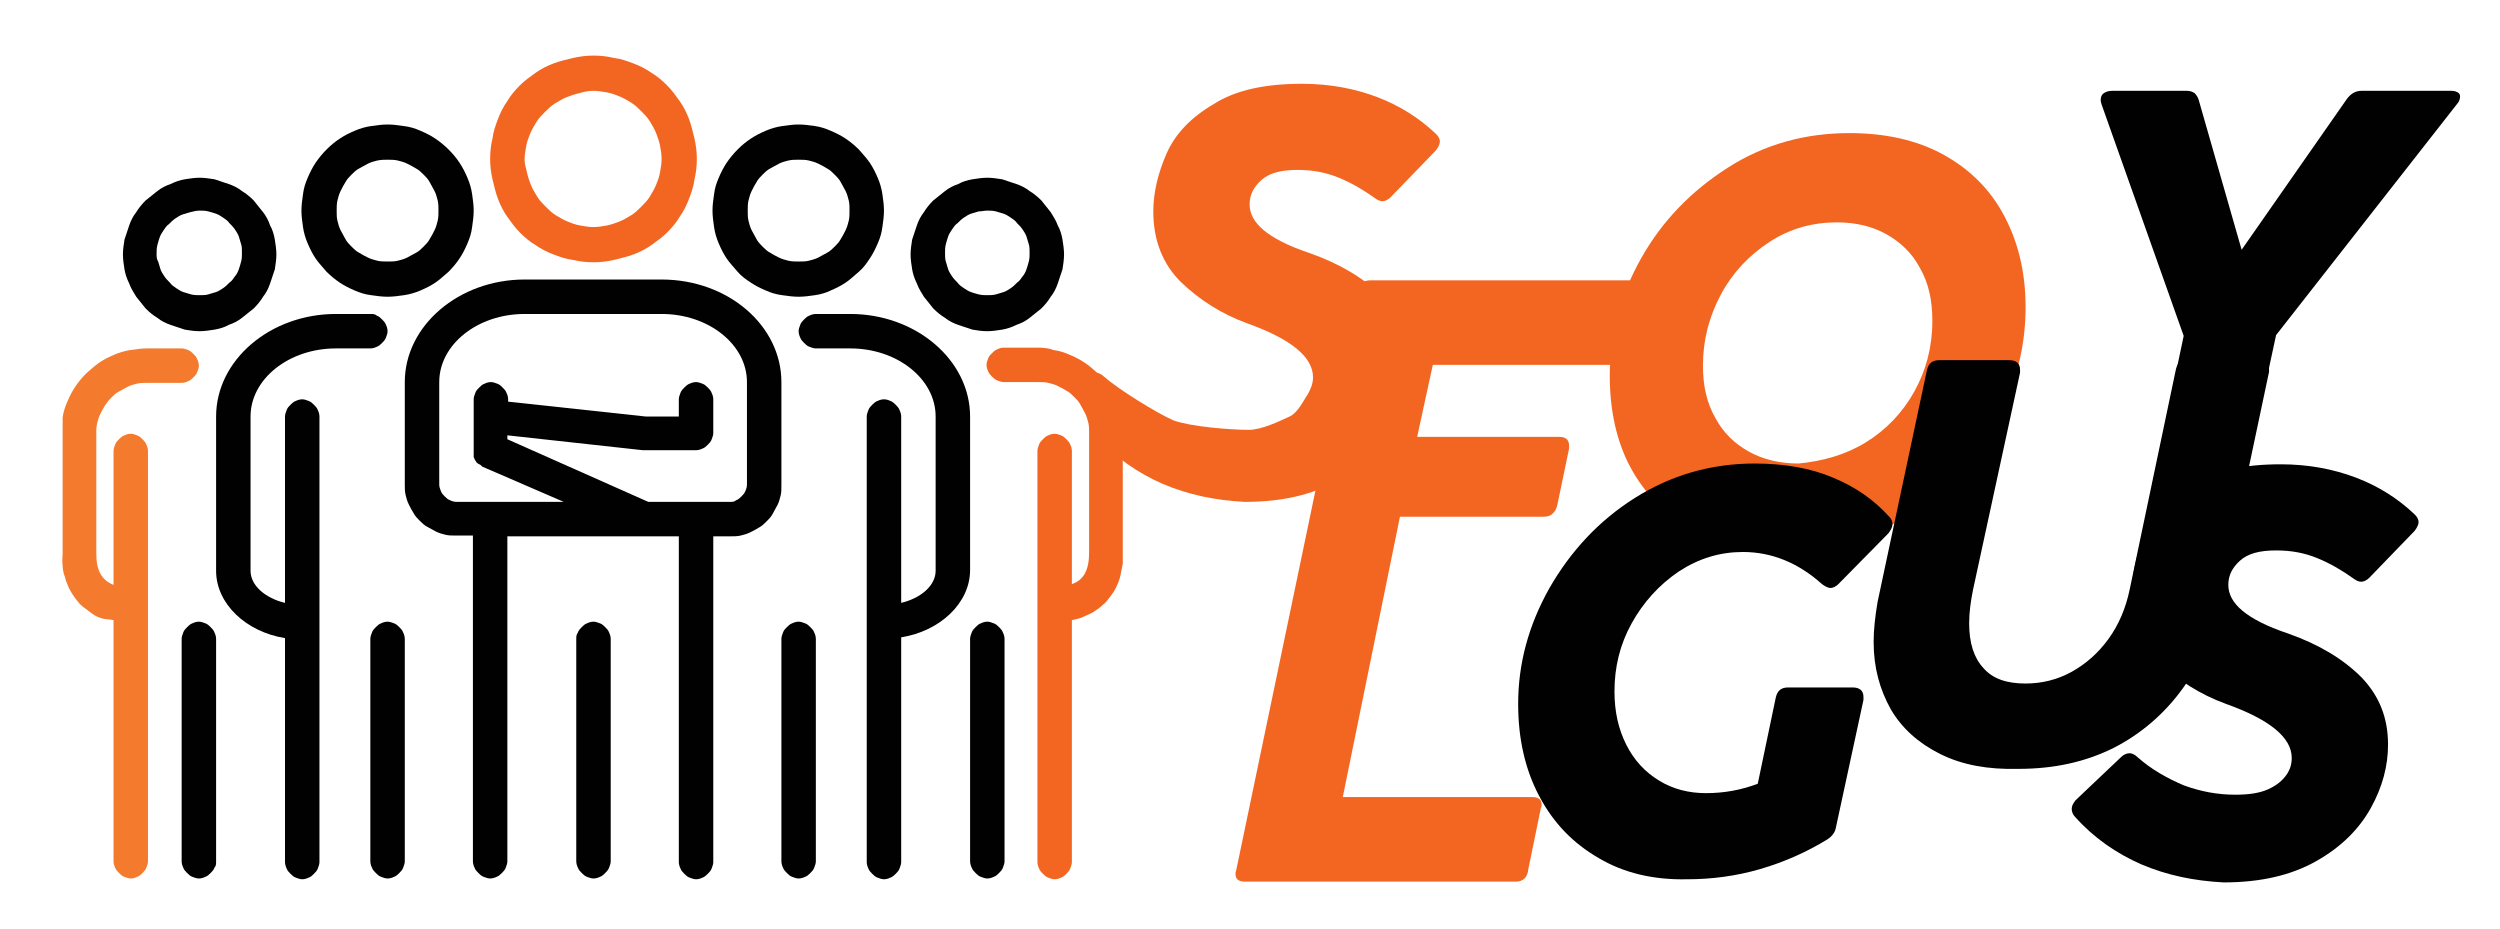 <?xml version="1.0" encoding="UTF-8"?>
<svg xmlns="http://www.w3.org/2000/svg" xmlns:xlink="http://www.w3.org/1999/xlink" version="1.1" id="Layer_1" x="0px" y="0px" viewBox="0 0 319.3 118.7" xml:space="preserve"> <g> <path fill="#F26622" d="M148.5,61.8c-3.2-1.4-6.1-3.4-8.5-6.1c-0.3-0.3-0.4-0.7-0.4-1c0-0.4,0.2-0.7,0.5-1.1l-1.2-5.5 c0.3-0.3,0.7-0.5,1.1-0.5c0.3,0,0.7,0.2,1,0.5c1.8,1.6,6.8,4.7,8.9,5.6c2.2,0.8,7.3,1.2,9.6,1.2c1.7,0,4.1-1.2,5.2-1.7 c1.1-0.5,1.8-2.1,2.3-2.8c0.4-0.7,0.7-1.4,0.7-2.2c0-2.6-2.8-4.9-8.4-6.9c-3.3-1.2-6.1-3-8.5-5.3c-2.3-2.3-3.5-5.3-3.5-9 c0-2.4,0.6-4.9,1.7-7.4c1.1-2.5,3.1-4.6,6-6.3c2.8-1.8,6.6-2.6,11.3-2.6c3.5,0,6.7,0.6,9.6,1.7c2.9,1.1,5.4,2.7,7.5,4.7 c0.3,0.3,0.5,0.6,0.5,1c0,0.3-0.2,0.7-0.5,1.1l-5.8,6c-0.3,0.3-0.7,0.5-1,0.5c-0.3,0-0.6-0.1-1-0.4c-1.4-1-2.9-1.9-4.6-2.6 c-1.7-0.7-3.4-1-5.3-1c-2.1,0-3.6,0.4-4.6,1.3c-1,0.9-1.5,1.9-1.5,3.1c0,1.2,0.6,2.3,1.8,3.3c1.2,1,3.1,2,5.8,2.9 c4,1.4,7.1,3.3,9.4,5.6c2.3,2.4,3.4,5.2,3.4,8.6c0,2.7-0.7,5.4-2.2,8.1c-1.5,2.7-3.8,5-7,6.8c-3.2,1.8-7.1,2.7-11.8,2.7 C155.2,63.9,151.8,63.2,148.5,61.8z"></path> <path fill="#F26622" d="M193.6,112.6h-34.6c-0.8,0-1.2-0.3-1.2-1c0-0.1,0-0.2,0.1-0.5l15.4-73.8c0.1-0.5,0.3-0.8,0.6-1.1 c0.3-0.3,0.7-0.4,1.2-0.4H209c0.8,0,1.2,0.4,1.2,1.1c0,0.2,0,0.3,0,0.4l-1.7,7.8c-0.1,0.5-0.3,0.8-0.6,1.1 c-0.3,0.3-0.7,0.4-1.2,0.4H183l-2,9.2h18.2c0.8,0,1.2,0.4,1.2,1.1c0,0.2,0,0.3,0,0.4l-1.5,7.2c-0.1,0.5-0.3,0.8-0.6,1.1 c-0.3,0.3-0.7,0.4-1.2,0.4h-18.3l-7.3,35.8h24.2c0.8,0,1.2,0.3,1.2,1c0,0.1,0,0.2-0.1,0.4l-1.6,7.8 C195.1,112.1,194.5,112.6,193.6,112.6z"></path> <path fill="#F26622" d="M216.1,67.5c-3.4-1.8-6-4.4-7.8-7.7c-1.8-3.3-2.7-7.3-2.7-11.8c0-5.2,1.3-10.2,4-15 c2.7-4.8,6.4-8.6,11.1-11.6c4.7-3,9.9-4.4,15.5-4.4c4.6,0,8.7,0.9,12.1,2.8c3.4,1.9,6,4.5,7.8,8s2.7,7.5,2.6,12.1 c-0.1,5.1-1.5,10-4.1,14.7c-2.7,4.7-6.4,8.5-11,11.3c-4.7,2.9-9.8,4.3-15.5,4.3C223.5,70.2,219.5,69.3,216.1,67.5z M238.3,56.5 c2.6-1.6,4.7-3.8,6.2-6.5c1.5-2.7,2.3-5.7,2.3-9c0-2.7-0.5-4.9-1.6-6.8c-1-1.9-2.5-3.3-4.3-4.3c-1.8-1-3.9-1.5-6.3-1.5 c-3.1,0-6,0.8-8.6,2.5c-2.6,1.7-4.7,3.9-6.2,6.7c-1.5,2.8-2.3,5.8-2.3,9.1c0,2.6,0.5,4.8,1.6,6.7c1,1.9,2.5,3.3,4.3,4.3 c1.8,1,4,1.5,6.3,1.5C232.8,58.9,235.7,58.1,238.3,56.5z"></path> <path fill="#010101" d="M204.2,109.6c-3.3-1.9-5.8-4.5-7.6-7.9c-1.8-3.4-2.7-7.3-2.7-11.8c0-5.1,1.3-10,4-14.8 c2.7-4.7,6.3-8.6,10.9-11.5c4.6-2.9,9.7-4.4,15.3-4.4c3.8,0,7.2,0.6,10,1.8c2.9,1.2,5.2,2.8,7.2,5c0.3,0.3,0.4,0.6,0.4,1 c0,0.3-0.2,0.7-0.5,1.1l-6.4,6.5c-0.3,0.3-0.7,0.5-1,0.5s-0.7-0.2-1.1-0.5c-3-2.7-6.4-4.1-10.1-4.1c-2.9,0-5.6,0.8-8.2,2.5 c-2.5,1.7-4.5,3.9-6,6.6c-1.5,2.7-2.2,5.6-2.2,8.7c0,2.6,0.5,4.8,1.5,6.8c1,2,2.4,3.5,4.2,4.6c1.8,1.1,3.8,1.6,6,1.6 c2.3,0,4.5-0.4,6.6-1.2l2.3-11c0.2-0.9,0.7-1.3,1.6-1.3h8.2c0.9,0,1.4,0.4,1.4,1.2c0,0.2,0,0.3,0,0.4l-3.5,16.2 c-0.1,0.7-0.5,1.2-1.1,1.6c-2.6,1.6-5.5,2.9-8.6,3.8c-3.1,0.9-6.2,1.3-9.3,1.3C211.2,112.4,207.4,111.5,204.2,109.6z"></path> <path fill="#010101" d="M247.8,96.3c-2.8-1.4-4.9-3.3-6.3-5.7c-1.4-2.5-2.2-5.3-2.2-8.6c0-1.6,0.2-3.3,0.5-5.1l6.3-29.6 c0.2-0.9,0.7-1.3,1.6-1.3h8.9c0.9,0,1.4,0.4,1.4,1.2c0,0.2,0,0.3,0,0.4L252,75.3c-0.3,1.5-0.5,2.9-0.5,4.3c0,2.5,0.6,4.4,1.8,5.7 c1.2,1.4,3,2,5.4,2c2.1,0,4.1-0.5,5.9-1.5c1.8-1,3.4-2.4,4.7-4.2c1.3-1.8,2.2-3.9,2.7-6.3l5.9-28.1c0.2-0.9,0.7-1.3,1.6-1.3h8.9 c0.9,0,1.4,0.4,1.4,1.2c0,0.2,0,0.3,0,0.4l-6.2,29.3c-0.9,4.2-2.5,7.9-4.8,11.1c-2.3,3.2-5.3,5.8-8.8,7.6 c-3.6,1.8-7.6,2.7-12.2,2.7C253.9,98.3,250.6,97.7,247.8,96.3z"></path> <path fill="#010101" d="M285,62.9h-8.9c-0.8,0-1.2-0.3-1.2-1c0-0.1,0-0.2,0.1-0.5l3.9-18.5l-10.5-29.6c0-0.1-0.1-0.3-0.1-0.5 c0-0.4,0.1-0.7,0.4-0.9c0.3-0.2,0.6-0.3,1.1-0.3h9.5c0.4,0,0.7,0.1,1,0.3c0.2,0.2,0.4,0.5,0.5,0.8l5.5,19.2l13.4-19.2 c0.5-0.7,1.1-1.1,1.9-1.1h11.5c0.4,0,0.6,0.1,0.8,0.2s0.3,0.3,0.3,0.5c0,0.3-0.1,0.7-0.4,1l-23.1,29.5l-4,18.6 C286.5,62.4,285.9,62.9,285,62.9z"></path> <path fill="#010101" d="M273.5,110.4c-3.2-1.4-6.1-3.4-8.5-6.1c-0.3-0.3-0.4-0.7-0.4-1c0-0.4,0.2-0.7,0.5-1.1l5.8-5.5 c0.3-0.3,0.7-0.5,1.1-0.5c0.3,0,0.7,0.2,1,0.5c1.8,1.6,3.8,2.7,5.9,3.6c2.2,0.8,4.3,1.2,6.6,1.2c1.7,0,3.1-0.2,4.2-0.7 c1.1-0.5,1.8-1.1,2.3-1.8c0.5-0.7,0.7-1.4,0.7-2.2c0-2.6-2.8-4.9-8.4-6.9c-3.3-1.2-6.1-3-8.5-5.3c-2.3-2.3-3.5-5.3-3.5-9 c0-2.4,0.6-4.9,1.7-7.4c1.1-2.5,3.1-4.6,6-6.3c2.8-1.8,6.6-2.6,11.3-2.6c3.5,0,6.7,0.6,9.6,1.7c2.9,1.1,5.4,2.7,7.5,4.7 c0.3,0.3,0.5,0.6,0.5,1c0,0.3-0.2,0.7-0.5,1.1l-5.8,6c-0.3,0.3-0.7,0.5-1,0.5c-0.3,0-0.6-0.1-1-0.4c-1.4-1-2.9-1.9-4.6-2.6 c-1.7-0.7-3.4-1-5.3-1c-2.1,0-3.6,0.4-4.6,1.3c-1,0.9-1.5,1.9-1.5,3.1c0,1.2,0.6,2.3,1.8,3.3c1.2,1,3.1,2,5.8,2.9 c4,1.4,7.1,3.3,9.4,5.6c2.3,2.4,3.4,5.2,3.4,8.6c0,2.7-0.7,5.4-2.2,8.1c-1.5,2.7-3.8,5-7,6.8c-3.2,1.8-7.1,2.7-11.8,2.7 C280.2,112.5,276.8,111.8,273.5,110.4z"></path> </g> <path fill="#010101" d="M49.5,37.9c0.7,0,1.4-0.1,2.1-0.2c0.7-0.1,1.4-0.3,2.1-0.6c0.7-0.3,1.3-0.6,1.9-1s1.1-0.9,1.7-1.4 c0.5-0.5,1-1.1,1.4-1.7c0.4-0.6,0.7-1.2,1-1.9c0.3-0.7,0.5-1.3,0.6-2.1c0.1-0.7,0.2-1.4,0.2-2.1s-0.1-1.4-0.2-2.1 c-0.1-0.7-0.3-1.4-0.6-2.1c-0.3-0.7-0.6-1.3-1-1.9c-0.4-0.6-0.8-1.1-1.4-1.7c-0.5-0.5-1.1-1-1.7-1.4c-0.6-0.4-1.2-0.7-1.9-1 c-0.7-0.3-1.3-0.5-2.1-0.6c-0.7-0.1-1.4-0.2-2.1-0.2c-0.7,0-1.4,0.1-2.1,0.2c-0.7,0.1-1.4,0.3-2.1,0.6c-0.7,0.3-1.3,0.6-1.9,1 c-0.6,0.4-1.1,0.8-1.7,1.4c-0.5,0.5-1,1.1-1.4,1.7c-0.4,0.6-0.7,1.2-1,1.9c-0.3,0.7-0.5,1.3-0.6,2.1c-0.1,0.7-0.2,1.4-0.2,2.1 s0.1,1.4,0.2,2.1c0.1,0.7,0.3,1.4,0.6,2.1c0.3,0.7,0.6,1.3,1,1.9c0.4,0.6,0.9,1.1,1.4,1.7c0.5,0.5,1.1,1,1.7,1.4 c0.6,0.4,1.2,0.7,1.9,1c0.7,0.3,1.3,0.5,2.1,0.6C48.1,37.8,48.8,37.9,49.5,37.9z M49.5,20.4c0.4,0,0.9,0,1.3,0.1 c0.4,0.1,0.8,0.2,1.2,0.4s0.8,0.4,1.1,0.6c0.4,0.2,0.7,0.5,1,0.8c0.3,0.3,0.6,0.6,0.8,1c0.2,0.4,0.4,0.7,0.6,1.1 c0.2,0.4,0.3,0.8,0.4,1.2c0.1,0.4,0.1,0.8,0.1,1.3c0,0.4,0,0.9-0.1,1.3c-0.1,0.4-0.2,0.8-0.4,1.2c-0.2,0.4-0.4,0.8-0.6,1.1 c-0.2,0.4-0.5,0.7-0.8,1c-0.3,0.3-0.6,0.6-1,0.8c-0.4,0.2-0.7,0.4-1.1,0.6s-0.8,0.3-1.2,0.4c-0.4,0.1-0.8,0.1-1.3,0.1 c-0.4,0-0.9,0-1.3-0.1c-0.4-0.1-0.8-0.2-1.2-0.4c-0.4-0.2-0.8-0.4-1.1-0.6c-0.4-0.2-0.7-0.5-1-0.8c-0.3-0.3-0.6-0.6-0.8-1 c-0.2-0.4-0.4-0.7-0.6-1.1c-0.2-0.4-0.3-0.8-0.4-1.2c-0.1-0.4-0.1-0.8-0.1-1.3c0-0.4,0-0.9,0.1-1.3c0.1-0.4,0.2-0.8,0.4-1.2 c0.2-0.4,0.4-0.8,0.6-1.1c0.2-0.4,0.5-0.7,0.8-1c0.3-0.3,0.6-0.6,1-0.8c0.4-0.2,0.7-0.4,1.1-0.6c0.4-0.2,0.8-0.3,1.2-0.4 C48.7,20.4,49.1,20.4,49.5,20.4z"></path> <path fill="#010101" d="M47.3,40.1h-4.4c-8.4,0-15.3,5.9-15.3,13.1v19.7c0,4.2,3.8,7.8,8.8,8.6v28.6c0,0.3,0.1,0.6,0.2,0.8 c0.1,0.3,0.3,0.5,0.5,0.7c0.2,0.2,0.4,0.4,0.7,0.5c0.3,0.1,0.5,0.2,0.8,0.2c0.3,0,0.6-0.1,0.8-0.2c0.3-0.1,0.5-0.3,0.7-0.5 c0.2-0.2,0.4-0.4,0.5-0.7c0.1-0.3,0.2-0.5,0.2-0.8V53.2c0-0.3-0.1-0.6-0.2-0.8c-0.1-0.3-0.3-0.5-0.5-0.7c-0.2-0.2-0.4-0.4-0.7-0.5 c-0.3-0.1-0.5-0.2-0.8-0.2c-0.3,0-0.6,0.1-0.8,0.2c-0.3,0.1-0.5,0.3-0.7,0.5c-0.2,0.2-0.4,0.4-0.5,0.7c-0.1,0.3-0.2,0.5-0.2,0.8V77 c-2.5-0.6-4.4-2.2-4.4-4.1V53.2c0-4.8,4.9-8.7,10.9-8.7h4.4c0.3,0,0.6-0.1,0.8-0.2c0.3-0.1,0.5-0.3,0.7-0.5c0.2-0.2,0.4-0.4,0.5-0.7 c0.1-0.3,0.2-0.5,0.2-0.8s-0.1-0.6-0.2-0.8c-0.1-0.3-0.3-0.5-0.5-0.7c-0.2-0.2-0.4-0.4-0.7-0.5C47.9,40.1,47.6,40.1,47.3,40.1z"></path> <path fill="#010101" d="M47.3,81.6v28.4c0,0.3,0.1,0.6,0.2,0.8c0.1,0.3,0.3,0.5,0.5,0.7c0.2,0.2,0.4,0.4,0.7,0.5 c0.3,0.1,0.5,0.2,0.8,0.2c0.3,0,0.6-0.1,0.8-0.2c0.3-0.1,0.5-0.3,0.7-0.5c0.2-0.2,0.4-0.4,0.5-0.7c0.1-0.3,0.2-0.5,0.2-0.8V81.6 c0-0.3-0.1-0.6-0.2-0.8c-0.1-0.3-0.3-0.5-0.5-0.7c-0.2-0.2-0.4-0.4-0.7-0.5c-0.3-0.1-0.5-0.2-0.8-0.2c-0.3,0-0.6,0.1-0.8,0.2 c-0.3,0.1-0.5,0.3-0.7,0.5c-0.2,0.2-0.4,0.4-0.5,0.7C47.4,81.1,47.3,81.3,47.3,81.6z"></path> <rect x="62.2" y="7" fill="none" width="26.9" height="26.6"></rect> <g> <g> <path fill="#F26622" d="M75.8,33.5c0.9,0,1.7-0.1,2.6-0.3c0.8-0.2,1.7-0.4,2.5-0.7s1.6-0.7,2.3-1.2s1.4-1,2-1.6 c0.6-0.6,1.2-1.3,1.6-2c0.5-0.7,0.9-1.5,1.2-2.3c0.3-0.8,0.6-1.6,0.7-2.5c0.2-0.8,0.3-1.7,0.3-2.6c0-0.9-0.1-1.7-0.3-2.6 c-0.2-0.8-0.4-1.7-0.7-2.5c-0.3-0.8-0.7-1.6-1.2-2.3c-0.5-0.7-1-1.4-1.6-2c-0.6-0.6-1.3-1.2-2-1.6c-0.7-0.5-1.5-0.9-2.3-1.2 c-0.8-0.3-1.6-0.6-2.5-0.7c-0.8-0.2-1.7-0.3-2.6-0.3c-0.9,0-1.7,0.1-2.6,0.3c-0.8,0.2-1.7,0.4-2.5,0.7c-0.8,0.3-1.6,0.7-2.3,1.2 c-0.7,0.5-1.4,1-2,1.6c-0.6,0.6-1.2,1.3-1.6,2c-0.5,0.7-0.9,1.5-1.2,2.3c-0.3,0.8-0.6,1.6-0.7,2.5c-0.2,0.8-0.3,1.7-0.3,2.6 c0,0.9,0.1,1.7,0.3,2.6c0.2,0.8,0.4,1.7,0.7,2.5c0.3,0.8,0.7,1.6,1.2,2.3c0.5,0.7,1,1.4,1.6,2c0.6,0.6,1.3,1.2,2,1.6 c0.7,0.5,1.5,0.9,2.3,1.2s1.6,0.6,2.5,0.7C74,33.4,74.9,33.5,75.8,33.5z M75.8,11.6c0.6,0,1.1,0.1,1.7,0.2 c0.6,0.1,1.1,0.3,1.6,0.5c0.5,0.2,1,0.5,1.5,0.8s0.9,0.7,1.3,1.1c0.4,0.4,0.8,0.8,1.1,1.3c0.3,0.5,0.6,1,0.8,1.5 c0.2,0.5,0.4,1.1,0.5,1.6c0.1,0.6,0.2,1.1,0.2,1.7s-0.1,1.1-0.2,1.7s-0.3,1.1-0.5,1.6c-0.2,0.5-0.5,1-0.8,1.5 c-0.3,0.5-0.7,0.9-1.1,1.3c-0.4,0.4-0.8,0.8-1.3,1.1c-0.5,0.3-1,0.6-1.5,0.8c-0.5,0.2-1.1,0.4-1.6,0.5c-0.6,0.1-1.1,0.2-1.7,0.2 c-0.6,0-1.1-0.1-1.7-0.2c-0.6-0.1-1.1-0.3-1.6-0.5c-0.5-0.2-1-0.5-1.5-0.8c-0.5-0.3-0.9-0.7-1.3-1.1c-0.4-0.4-0.8-0.8-1.1-1.3 c-0.3-0.5-0.6-1-0.8-1.5c-0.2-0.5-0.4-1.1-0.5-1.6S67,21,67,20.4s0.1-1.1,0.2-1.7c0.1-0.6,0.3-1.1,0.5-1.6c0.2-0.5,0.5-1,0.8-1.5 c0.3-0.5,0.7-0.9,1.1-1.3c0.4-0.4,0.8-0.8,1.3-1.1s1-0.6,1.5-0.8c0.5-0.2,1.1-0.4,1.6-0.5C74.6,11.7,75.2,11.6,75.8,11.6z"></path> </g> </g> <path fill="#010101" d="M84.5,35.7H67c-8.4,0-15.3,5.9-15.3,13.1v13.1c0,0.4,0,0.9,0.1,1.3c0.1,0.4,0.2,0.8,0.4,1.2 c0.2,0.4,0.4,0.8,0.6,1.1c0.2,0.4,0.5,0.7,0.8,1c0.3,0.3,0.6,0.6,1,0.8c0.4,0.2,0.7,0.4,1.1,0.6c0.4,0.2,0.8,0.3,1.2,0.4 c0.4,0.1,0.8,0.1,1.3,0.1h2.2v41.6c0,0.3,0.1,0.6,0.2,0.8c0.1,0.3,0.3,0.5,0.5,0.7c0.2,0.2,0.4,0.4,0.7,0.5c0.3,0.1,0.5,0.2,0.8,0.2 c0.3,0,0.6-0.1,0.8-0.2c0.3-0.1,0.5-0.3,0.7-0.5c0.2-0.2,0.4-0.4,0.5-0.7c0.1-0.3,0.2-0.5,0.2-0.8V68.5h21.9v41.6 c0,0.3,0.1,0.6,0.2,0.8c0.1,0.3,0.3,0.5,0.5,0.7c0.2,0.2,0.4,0.4,0.7,0.5c0.3,0.1,0.5,0.2,0.8,0.2c0.3,0,0.6-0.1,0.8-0.2 c0.3-0.1,0.5-0.3,0.7-0.5c0.2-0.2,0.4-0.4,0.5-0.7c0.1-0.3,0.2-0.5,0.2-0.8V68.5h2.2c0.4,0,0.9,0,1.3-0.1c0.4-0.1,0.8-0.2,1.2-0.4 c0.4-0.2,0.8-0.4,1.1-0.6c0.4-0.2,0.7-0.5,1-0.8c0.3-0.3,0.6-0.6,0.8-1c0.2-0.4,0.4-0.7,0.6-1.1c0.2-0.4,0.3-0.8,0.4-1.2 c0.1-0.4,0.1-0.8,0.1-1.3V48.8C99.8,41.6,93,35.7,84.5,35.7z M93.3,64.1H82.8l-18-8v-0.5l17.3,1.9h6.8c0.3,0,0.6-0.1,0.8-0.2 c0.3-0.1,0.5-0.3,0.7-0.5c0.2-0.2,0.4-0.4,0.5-0.7c0.1-0.3,0.2-0.5,0.2-0.8V51c0-0.3-0.1-0.6-0.2-0.8c-0.1-0.3-0.3-0.5-0.5-0.7 c-0.2-0.2-0.4-0.4-0.7-0.5c-0.3-0.1-0.5-0.2-0.8-0.2c-0.3,0-0.6,0.1-0.8,0.2c-0.3,0.1-0.5,0.3-0.7,0.5c-0.2,0.2-0.4,0.4-0.5,0.7 c-0.1,0.3-0.2,0.5-0.2,0.8v2.2h-4.2l-17.6-1.9V51c0-0.3-0.1-0.6-0.2-0.8c-0.1-0.3-0.3-0.5-0.5-0.7c-0.2-0.2-0.4-0.4-0.7-0.5 c-0.3-0.1-0.5-0.2-0.8-0.2c-0.3,0-0.6,0.1-0.8,0.2c-0.3,0.1-0.5,0.3-0.7,0.5c-0.2,0.2-0.4,0.4-0.5,0.7c-0.1,0.3-0.2,0.5-0.2,0.8v6.6 c0,0.1,0,0.2,0,0.3c0,0.2,0,0.3,0,0.5c0.1,0.1,0.1,0.3,0.2,0.4c0.1,0.1,0.1,0.2,0.2,0.3c0.1,0.1,0.3,0.2,0.5,0.3 c0,0,0.1,0.1,0.2,0.2L72,64.1H58.3c-0.3,0-0.6-0.1-0.8-0.2c-0.3-0.1-0.5-0.3-0.7-0.5c-0.2-0.2-0.4-0.4-0.5-0.7 c-0.1-0.3-0.2-0.5-0.2-0.8V48.8c0-4.8,4.9-8.7,10.9-8.7h17.5c6,0,10.9,3.9,10.9,8.7v13.1c0,0.3-0.1,0.6-0.2,0.8 c-0.1,0.3-0.3,0.5-0.5,0.7s-0.4,0.4-0.7,0.5C93.8,64.1,93.5,64.1,93.3,64.1z"></path> <path fill="#010101" d="M73.6,81.6v28.4c0,0.3,0.1,0.6,0.2,0.8c0.1,0.3,0.3,0.5,0.5,0.7c0.2,0.2,0.4,0.4,0.7,0.5 c0.3,0.1,0.5,0.2,0.8,0.2c0.3,0,0.6-0.1,0.8-0.2c0.3-0.1,0.5-0.3,0.7-0.5c0.2-0.2,0.4-0.4,0.5-0.7c0.1-0.3,0.2-0.5,0.2-0.8V81.6 c0-0.3-0.1-0.6-0.2-0.8c-0.1-0.3-0.3-0.5-0.5-0.7c-0.2-0.2-0.4-0.4-0.7-0.5c-0.3-0.1-0.5-0.2-0.8-0.2c-0.3,0-0.6,0.1-0.8,0.2 c-0.3,0.1-0.5,0.3-0.7,0.5c-0.2,0.2-0.4,0.4-0.5,0.7C73.6,81.1,73.6,81.3,73.6,81.6z"></path> <path fill="#010101" d="M25.5,42.3c0.6,0,1.3-0.1,1.9-0.2c0.6-0.1,1.3-0.3,1.8-0.6c0.6-0.2,1.2-0.5,1.7-0.9c0.5-0.4,1-0.8,1.5-1.2 c0.5-0.5,0.9-1,1.2-1.5c0.4-0.5,0.7-1.1,0.9-1.7c0.2-0.6,0.4-1.2,0.6-1.8c0.1-0.6,0.2-1.3,0.2-1.9c0-0.6-0.1-1.3-0.2-1.9 c-0.1-0.6-0.3-1.3-0.6-1.8c-0.2-0.6-0.5-1.2-0.9-1.7c-0.4-0.5-0.8-1-1.2-1.5c-0.5-0.5-1-0.9-1.5-1.2c-0.5-0.4-1.1-0.7-1.7-0.9 c-0.6-0.2-1.2-0.4-1.8-0.6c-0.6-0.1-1.3-0.2-1.9-0.2s-1.3,0.1-1.9,0.2c-0.6,0.1-1.2,0.3-1.8,0.6c-0.6,0.2-1.2,0.5-1.7,0.9 c-0.5,0.4-1,0.8-1.5,1.2c-0.5,0.5-0.9,1-1.2,1.5c-0.4,0.5-0.7,1.1-0.9,1.7c-0.2,0.6-0.4,1.2-0.6,1.8c-0.1,0.6-0.2,1.3-0.2,1.9 c0,0.6,0.1,1.3,0.2,1.9c0.1,0.6,0.3,1.2,0.6,1.8c0.2,0.6,0.6,1.2,0.9,1.7c0.4,0.5,0.8,1,1.2,1.5c0.5,0.5,1,0.9,1.5,1.2 c0.5,0.4,1.1,0.7,1.7,0.9c0.6,0.2,1.2,0.4,1.8,0.6C24.2,42.2,24.8,42.3,25.5,42.3z M25.5,26.9c0.4,0,0.7,0,1.1,0.1 c0.4,0.1,0.7,0.2,1,0.3c0.3,0.1,0.6,0.3,0.9,0.5c0.3,0.2,0.6,0.4,0.8,0.7c0.3,0.3,0.5,0.5,0.7,0.8c0.2,0.3,0.4,0.6,0.5,0.9 c0.1,0.3,0.2,0.7,0.3,1c0.1,0.3,0.1,0.7,0.1,1.1c0,0.4,0,0.7-0.1,1.1c-0.1,0.4-0.2,0.7-0.3,1c-0.1,0.3-0.3,0.7-0.5,0.9 c-0.2,0.3-0.4,0.6-0.7,0.8c-0.3,0.3-0.5,0.5-0.8,0.7c-0.3,0.2-0.6,0.4-0.9,0.5c-0.3,0.1-0.7,0.2-1,0.3c-0.3,0.1-0.7,0.1-1.1,0.1 c-0.4,0-0.7,0-1.1-0.1c-0.3-0.1-0.7-0.2-1-0.3c-0.3-0.1-0.6-0.3-0.9-0.5c-0.3-0.2-0.6-0.4-0.8-0.7c-0.3-0.3-0.5-0.5-0.7-0.8 c-0.2-0.3-0.4-0.6-0.5-0.9c-0.1-0.3-0.2-0.7-0.3-1C20,33.1,20,32.8,20,32.4c0-0.4,0-0.7,0.1-1.1c0.1-0.4,0.2-0.7,0.3-1 c0.1-0.3,0.3-0.6,0.5-0.9c0.2-0.3,0.4-0.6,0.7-0.8c0.3-0.3,0.5-0.5,0.8-0.7c0.3-0.2,0.6-0.4,0.9-0.5c0.3-0.1,0.7-0.2,1-0.3 C24.7,27,25.1,26.9,25.5,26.9z"></path> <rect x="7.5" y="44.1" fill="none" width="18.1" height="68.3"></rect> <g> <g> <path fill="#F47A2D" d="M14.5,79.2v30.8c0,0.3,0.1,0.6,0.2,0.8c0.1,0.3,0.3,0.5,0.5,0.7c0.2,0.2,0.4,0.4,0.7,0.5 c0.3,0.1,0.5,0.2,0.8,0.2s0.6-0.1,0.8-0.2c0.3-0.1,0.5-0.3,0.7-0.5c0.2-0.2,0.4-0.4,0.5-0.7c0.1-0.3,0.2-0.5,0.2-0.8V57.6 c0-0.3-0.1-0.6-0.2-0.8c-0.1-0.3-0.3-0.5-0.5-0.7c-0.2-0.2-0.4-0.4-0.7-0.5c-0.3-0.1-0.5-0.2-0.8-0.2s-0.6,0.1-0.8,0.2 c-0.3,0.1-0.5,0.3-0.7,0.5c-0.2,0.2-0.4,0.4-0.5,0.7c-0.1,0.3-0.2,0.5-0.2,0.8v17.1c-1.5-0.6-2.2-1.8-2.2-4V55.4 c0-0.4,0-0.9,0.1-1.3c0.1-0.4,0.2-0.8,0.4-1.2c0.2-0.4,0.4-0.8,0.6-1.1s0.5-0.7,0.8-1c0.3-0.3,0.6-0.6,1-0.8 c0.4-0.2,0.7-0.4,1.1-0.6c0.4-0.2,0.8-0.3,1.2-0.4c0.4-0.1,0.8-0.1,1.3-0.1h4.4c0.3,0,0.6-0.1,0.8-0.2c0.3-0.1,0.5-0.3,0.7-0.5 c0.2-0.2,0.4-0.4,0.5-0.7c0.1-0.3,0.2-0.5,0.2-0.8c0-0.3-0.1-0.6-0.2-0.8c-0.1-0.3-0.3-0.5-0.5-0.7c-0.2-0.2-0.4-0.4-0.7-0.5 c-0.3-0.1-0.5-0.2-0.8-0.2h-4.4c-0.7,0-1.4,0.1-2.1,0.2c-0.7,0.1-1.4,0.3-2.1,0.6c-0.7,0.3-1.3,0.6-1.9,1 c-0.6,0.4-1.1,0.9-1.7,1.4c-0.5,0.5-1,1.1-1.4,1.7c-0.4,0.6-0.7,1.2-1,1.9c-0.3,0.7-0.5,1.3-0.6,2C8,53.9,8,54.7,8,55.4v15.3 c0,0.5-0.1,1,0,1.5c0,0.5,0.1,1,0.3,1.5c0.1,0.5,0.3,0.9,0.5,1.4c0.2,0.4,0.5,0.9,0.8,1.3c0.3,0.4,0.6,0.8,1,1.1 c0.4,0.3,0.8,0.6,1.2,0.9c0.4,0.3,0.9,0.5,1.3,0.6S14,79.1,14.5,79.2z"></path> </g> </g> <path fill="#010101" d="M27.6,110.1V81.6c0-0.3-0.1-0.6-0.2-0.8c-0.1-0.3-0.3-0.5-0.5-0.7c-0.2-0.2-0.4-0.4-0.7-0.5 c-0.3-0.1-0.5-0.2-0.8-0.2c-0.3,0-0.6,0.1-0.8,0.2c-0.3,0.1-0.5,0.3-0.7,0.5c-0.2,0.2-0.4,0.4-0.5,0.7c-0.1,0.3-0.2,0.5-0.2,0.8 v28.4c0,0.3,0.1,0.6,0.2,0.8c0.1,0.3,0.3,0.5,0.5,0.7c0.2,0.2,0.4,0.4,0.7,0.5c0.3,0.1,0.5,0.2,0.8,0.2c0.3,0,0.6-0.1,0.8-0.2 c0.3-0.1,0.5-0.3,0.7-0.5c0.2-0.2,0.4-0.4,0.5-0.7C27.6,110.6,27.6,110.3,27.6,110.1z"></path> <path fill="#010101" d="M102,37.9c0.7,0,1.4-0.1,2.1-0.2c0.7-0.1,1.4-0.3,2-0.6c0.7-0.3,1.3-0.6,1.9-1s1.1-0.9,1.7-1.4 s1-1.1,1.4-1.7c0.4-0.6,0.7-1.2,1-1.9c0.3-0.7,0.5-1.3,0.6-2.1c0.1-0.7,0.2-1.4,0.2-2.1s-0.1-1.4-0.2-2.1c-0.1-0.7-0.3-1.4-0.6-2.1 c-0.3-0.7-0.6-1.3-1-1.9c-0.4-0.6-0.9-1.1-1.4-1.7c-0.5-0.5-1.1-1-1.7-1.4c-0.6-0.4-1.2-0.7-1.9-1c-0.7-0.3-1.3-0.5-2-0.6 c-0.7-0.1-1.4-0.2-2.1-0.2c-0.7,0-1.4,0.1-2.1,0.2c-0.7,0.1-1.4,0.3-2.1,0.6c-0.7,0.3-1.3,0.6-1.9,1c-0.6,0.4-1.1,0.8-1.7,1.4 c-0.5,0.5-1,1.1-1.4,1.7c-0.4,0.6-0.7,1.2-1,1.9c-0.3,0.7-0.5,1.3-0.6,2.1c-0.1,0.7-0.2,1.4-0.2,2.1s0.1,1.4,0.2,2.1 c0.1,0.7,0.3,1.4,0.6,2.1c0.3,0.7,0.6,1.3,1,1.9s0.9,1.1,1.4,1.7s1.1,1,1.7,1.4s1.2,0.7,1.9,1c0.7,0.3,1.3,0.5,2.1,0.6 C100.6,37.8,101.3,37.9,102,37.9z M102,20.4c0.4,0,0.9,0,1.3,0.1c0.4,0.1,0.8,0.2,1.2,0.4s0.8,0.4,1.1,0.6c0.4,0.2,0.7,0.5,1,0.8 c0.3,0.3,0.6,0.6,0.8,1c0.2,0.4,0.4,0.7,0.6,1.1c0.2,0.4,0.3,0.8,0.4,1.2c0.1,0.4,0.1,0.8,0.1,1.3c0,0.4,0,0.9-0.1,1.3 c-0.1,0.4-0.2,0.8-0.4,1.2c-0.2,0.4-0.4,0.8-0.6,1.1c-0.2,0.4-0.5,0.7-0.8,1c-0.3,0.3-0.6,0.6-1,0.8c-0.4,0.2-0.7,0.4-1.1,0.6 s-0.8,0.3-1.2,0.4c-0.4,0.1-0.8,0.1-1.3,0.1c-0.4,0-0.9,0-1.3-0.1c-0.4-0.1-0.8-0.2-1.2-0.4c-0.4-0.2-0.8-0.4-1.1-0.6 c-0.4-0.2-0.7-0.5-1-0.8c-0.3-0.3-0.6-0.6-0.8-1c-0.2-0.4-0.4-0.7-0.6-1.1c-0.2-0.4-0.3-0.8-0.4-1.2c-0.1-0.4-0.1-0.8-0.1-1.3 c0-0.4,0-0.9,0.1-1.3c0.1-0.4,0.2-0.8,0.4-1.2c0.2-0.4,0.4-0.8,0.6-1.1c0.2-0.4,0.5-0.7,0.8-1c0.3-0.3,0.6-0.6,1-0.8 c0.4-0.2,0.7-0.4,1.1-0.6c0.4-0.2,0.8-0.3,1.2-0.4C101.1,20.4,101.6,20.4,102,20.4z"></path> <path fill="#010101" d="M112.9,51c-0.3,0-0.6,0.1-0.8,0.2c-0.3,0.1-0.5,0.3-0.7,0.5c-0.2,0.2-0.4,0.4-0.5,0.7 c-0.1,0.3-0.2,0.5-0.2,0.8v56.9c0,0.3,0.1,0.6,0.2,0.8c0.1,0.3,0.3,0.5,0.5,0.7c0.2,0.2,0.4,0.4,0.7,0.5c0.3,0.1,0.5,0.2,0.8,0.2 c0.3,0,0.6-0.1,0.8-0.2c0.3-0.1,0.5-0.3,0.7-0.5c0.2-0.2,0.4-0.4,0.5-0.7c0.1-0.3,0.2-0.5,0.2-0.8V81.4c5-0.8,8.8-4.4,8.8-8.6V53.2 c0-7.2-6.9-13.1-15.3-13.1h-4.4c-0.3,0-0.6,0.1-0.8,0.2c-0.3,0.1-0.5,0.3-0.7,0.5c-0.2,0.2-0.4,0.4-0.5,0.7 c-0.1,0.3-0.2,0.5-0.2,0.8s0.1,0.6,0.2,0.8c0.1,0.3,0.3,0.5,0.5,0.7c0.2,0.2,0.4,0.4,0.7,0.5c0.3,0.1,0.5,0.2,0.8,0.2h4.4 c6,0,10.9,3.9,10.9,8.7v19.7c0,1.9-1.9,3.5-4.4,4.1V53.2c0-0.3-0.1-0.6-0.2-0.8c-0.1-0.3-0.3-0.5-0.5-0.7c-0.2-0.2-0.4-0.4-0.7-0.5 C113.5,51.1,113.2,51,112.9,51z"></path> <path fill="#010101" d="M99.8,81.6v28.4c0,0.3,0.1,0.6,0.2,0.8c0.1,0.3,0.3,0.5,0.5,0.7c0.2,0.2,0.4,0.4,0.7,0.5 c0.3,0.1,0.5,0.2,0.8,0.2s0.6-0.1,0.8-0.2c0.3-0.1,0.5-0.3,0.7-0.5c0.2-0.2,0.4-0.4,0.5-0.7c0.1-0.3,0.2-0.5,0.2-0.8V81.6 c0-0.3-0.1-0.6-0.2-0.8c-0.1-0.3-0.3-0.5-0.5-0.7c-0.2-0.2-0.4-0.4-0.7-0.5c-0.3-0.1-0.5-0.2-0.8-0.2s-0.6,0.1-0.8,0.2 c-0.3,0.1-0.5,0.3-0.7,0.5c-0.2,0.2-0.4,0.4-0.5,0.7C99.9,81.1,99.8,81.3,99.8,81.6z"></path> <path fill="#010101" d="M126.1,42.3c0.6,0,1.3-0.1,1.9-0.2c0.6-0.1,1.2-0.3,1.8-0.6c0.6-0.2,1.2-0.5,1.7-0.9c0.5-0.4,1-0.8,1.5-1.2 c0.5-0.5,0.9-1,1.2-1.5c0.4-0.5,0.7-1.1,0.9-1.7c0.2-0.6,0.4-1.2,0.6-1.8c0.1-0.6,0.2-1.3,0.2-1.9c0-0.6-0.1-1.3-0.2-1.9 c-0.1-0.6-0.3-1.3-0.6-1.8c-0.2-0.6-0.6-1.2-0.9-1.7c-0.4-0.5-0.8-1-1.2-1.5c-0.5-0.5-1-0.9-1.5-1.2c-0.5-0.4-1.1-0.7-1.7-0.9 c-0.6-0.2-1.2-0.4-1.8-0.6c-0.6-0.1-1.3-0.2-1.9-0.2c-0.6,0-1.3,0.1-1.9,0.2c-0.6,0.1-1.3,0.3-1.8,0.6c-0.6,0.2-1.2,0.5-1.7,0.9 c-0.5,0.4-1,0.8-1.5,1.2c-0.5,0.5-0.9,1-1.2,1.5c-0.4,0.5-0.7,1.1-0.9,1.7c-0.2,0.6-0.4,1.2-0.6,1.8c-0.1,0.6-0.2,1.3-0.2,1.9 c0,0.6,0.1,1.3,0.2,1.9c0.1,0.6,0.3,1.2,0.6,1.8c0.2,0.6,0.6,1.2,0.9,1.7c0.4,0.5,0.8,1,1.2,1.5c0.5,0.5,1,0.9,1.5,1.2 c0.5,0.4,1.1,0.7,1.7,0.9c0.6,0.2,1.2,0.4,1.8,0.6C124.8,42.2,125.4,42.3,126.1,42.3z M126.1,26.9c0.4,0,0.7,0,1.1,0.1 c0.3,0.1,0.7,0.2,1,0.3c0.3,0.1,0.6,0.3,0.9,0.5c0.3,0.2,0.6,0.4,0.8,0.7c0.3,0.3,0.5,0.5,0.7,0.8c0.2,0.3,0.4,0.6,0.5,0.9 c0.1,0.3,0.2,0.7,0.3,1c0.1,0.3,0.1,0.7,0.1,1.1c0,0.4,0,0.7-0.1,1.1c-0.1,0.4-0.2,0.7-0.3,1c-0.1,0.3-0.3,0.7-0.5,0.9 c-0.2,0.3-0.4,0.6-0.7,0.8c-0.3,0.3-0.5,0.5-0.8,0.7c-0.3,0.2-0.6,0.4-0.9,0.5c-0.3,0.1-0.7,0.2-1,0.3c-0.4,0.1-0.7,0.1-1.1,0.1 c-0.4,0-0.7,0-1.1-0.1c-0.4-0.1-0.7-0.2-1-0.3c-0.3-0.1-0.6-0.3-0.9-0.5c-0.3-0.2-0.6-0.4-0.8-0.7c-0.3-0.3-0.5-0.5-0.7-0.8 c-0.2-0.3-0.4-0.6-0.5-0.9c-0.1-0.3-0.2-0.7-0.3-1c-0.1-0.3-0.1-0.7-0.1-1.1c0-0.4,0-0.7,0.1-1.1c0.1-0.4,0.2-0.7,0.3-1 c0.1-0.3,0.3-0.6,0.5-0.9c0.2-0.3,0.4-0.6,0.7-0.8c0.3-0.3,0.5-0.5,0.8-0.7c0.3-0.2,0.6-0.4,0.9-0.5c0.3-0.1,0.7-0.2,1-0.3 C125.4,27,125.7,26.9,126.1,26.9z"></path> <path fill="#010101" d="M126.1,79.4c-0.3,0-0.6,0.1-0.8,0.2c-0.3,0.1-0.5,0.3-0.7,0.5c-0.2,0.2-0.4,0.4-0.5,0.7 c-0.1,0.3-0.2,0.5-0.2,0.8v28.4c0,0.3,0.1,0.6,0.2,0.8c0.1,0.3,0.3,0.5,0.5,0.7c0.2,0.2,0.4,0.4,0.7,0.5c0.3,0.1,0.5,0.2,0.8,0.2 c0.3,0,0.6-0.1,0.8-0.2c0.3-0.1,0.5-0.3,0.7-0.5c0.2-0.2,0.4-0.4,0.5-0.7c0.1-0.3,0.2-0.5,0.2-0.8V81.6c0-0.3-0.1-0.6-0.2-0.8 c-0.1-0.3-0.3-0.5-0.5-0.7c-0.2-0.2-0.4-0.4-0.7-0.5C126.6,79.5,126.4,79.4,126.1,79.4z"></path> <path fill="#F26622" d="M132.6,44.4h-4.4c-0.3,0-0.6,0.1-0.8,0.2c-0.3,0.1-0.5,0.3-0.7,0.5c-0.2,0.2-0.4,0.4-0.5,0.7 c-0.1,0.3-0.2,0.5-0.2,0.8c0,0.3,0.1,0.6,0.2,0.8c0.1,0.3,0.3,0.5,0.5,0.7c0.2,0.2,0.4,0.4,0.7,0.5c0.3,0.1,0.5,0.2,0.8,0.2h4.4 c0.4,0,0.9,0,1.3,0.1c0.4,0.1,0.8,0.2,1.2,0.4s0.8,0.4,1.1,0.6c0.4,0.2,0.7,0.5,1,0.8c0.3,0.3,0.6,0.6,0.8,1s0.4,0.7,0.6,1.1 c0.2,0.4,0.3,0.8,0.4,1.2c0.1,0.4,0.1,0.8,0.1,1.3v15.3c0,2.2-0.7,3.5-2.2,4V57.6c0-0.3-0.1-0.6-0.2-0.8c-0.1-0.3-0.3-0.5-0.5-0.7 c-0.2-0.2-0.4-0.4-0.7-0.5c-0.3-0.1-0.5-0.2-0.8-0.2c-0.3,0-0.6,0.1-0.8,0.2c-0.3,0.1-0.5,0.3-0.7,0.5c-0.2,0.2-0.4,0.4-0.5,0.7 c-0.1,0.3-0.2,0.5-0.2,0.8v52.5c0,0.3,0.1,0.6,0.2,0.8c0.1,0.3,0.3,0.5,0.5,0.7c0.2,0.2,0.4,0.4,0.7,0.5c0.3,0.1,0.5,0.2,0.8,0.2 c0.3,0,0.6-0.1,0.8-0.2c0.3-0.1,0.5-0.3,0.7-0.5c0.2-0.2,0.4-0.4,0.5-0.7c0.1-0.3,0.2-0.5,0.2-0.8V79.2c0.5-0.1,1-0.2,1.4-0.4 c0.5-0.2,0.9-0.4,1.3-0.6c0.4-0.3,0.8-0.5,1.2-0.9c0.4-0.3,0.7-0.7,1-1.1c0.3-0.4,0.6-0.8,0.8-1.3c0.2-0.4,0.4-0.9,0.5-1.4 c0.1-0.5,0.2-1,0.3-1.5c0-0.5,0-1,0-1.5V55.4c0-0.7-0.1-1.4-0.2-2.1c-0.1-0.7-0.3-1.4-0.6-2c-0.3-0.7-0.6-1.3-1-1.9 s-0.9-1.1-1.4-1.7c-0.5-0.5-1.1-1-1.7-1.4c-0.6-0.4-1.2-0.7-1.9-1c-0.7-0.3-1.3-0.5-2.1-0.6C134.1,44.5,133.3,44.4,132.6,44.4z"></path> </svg>
